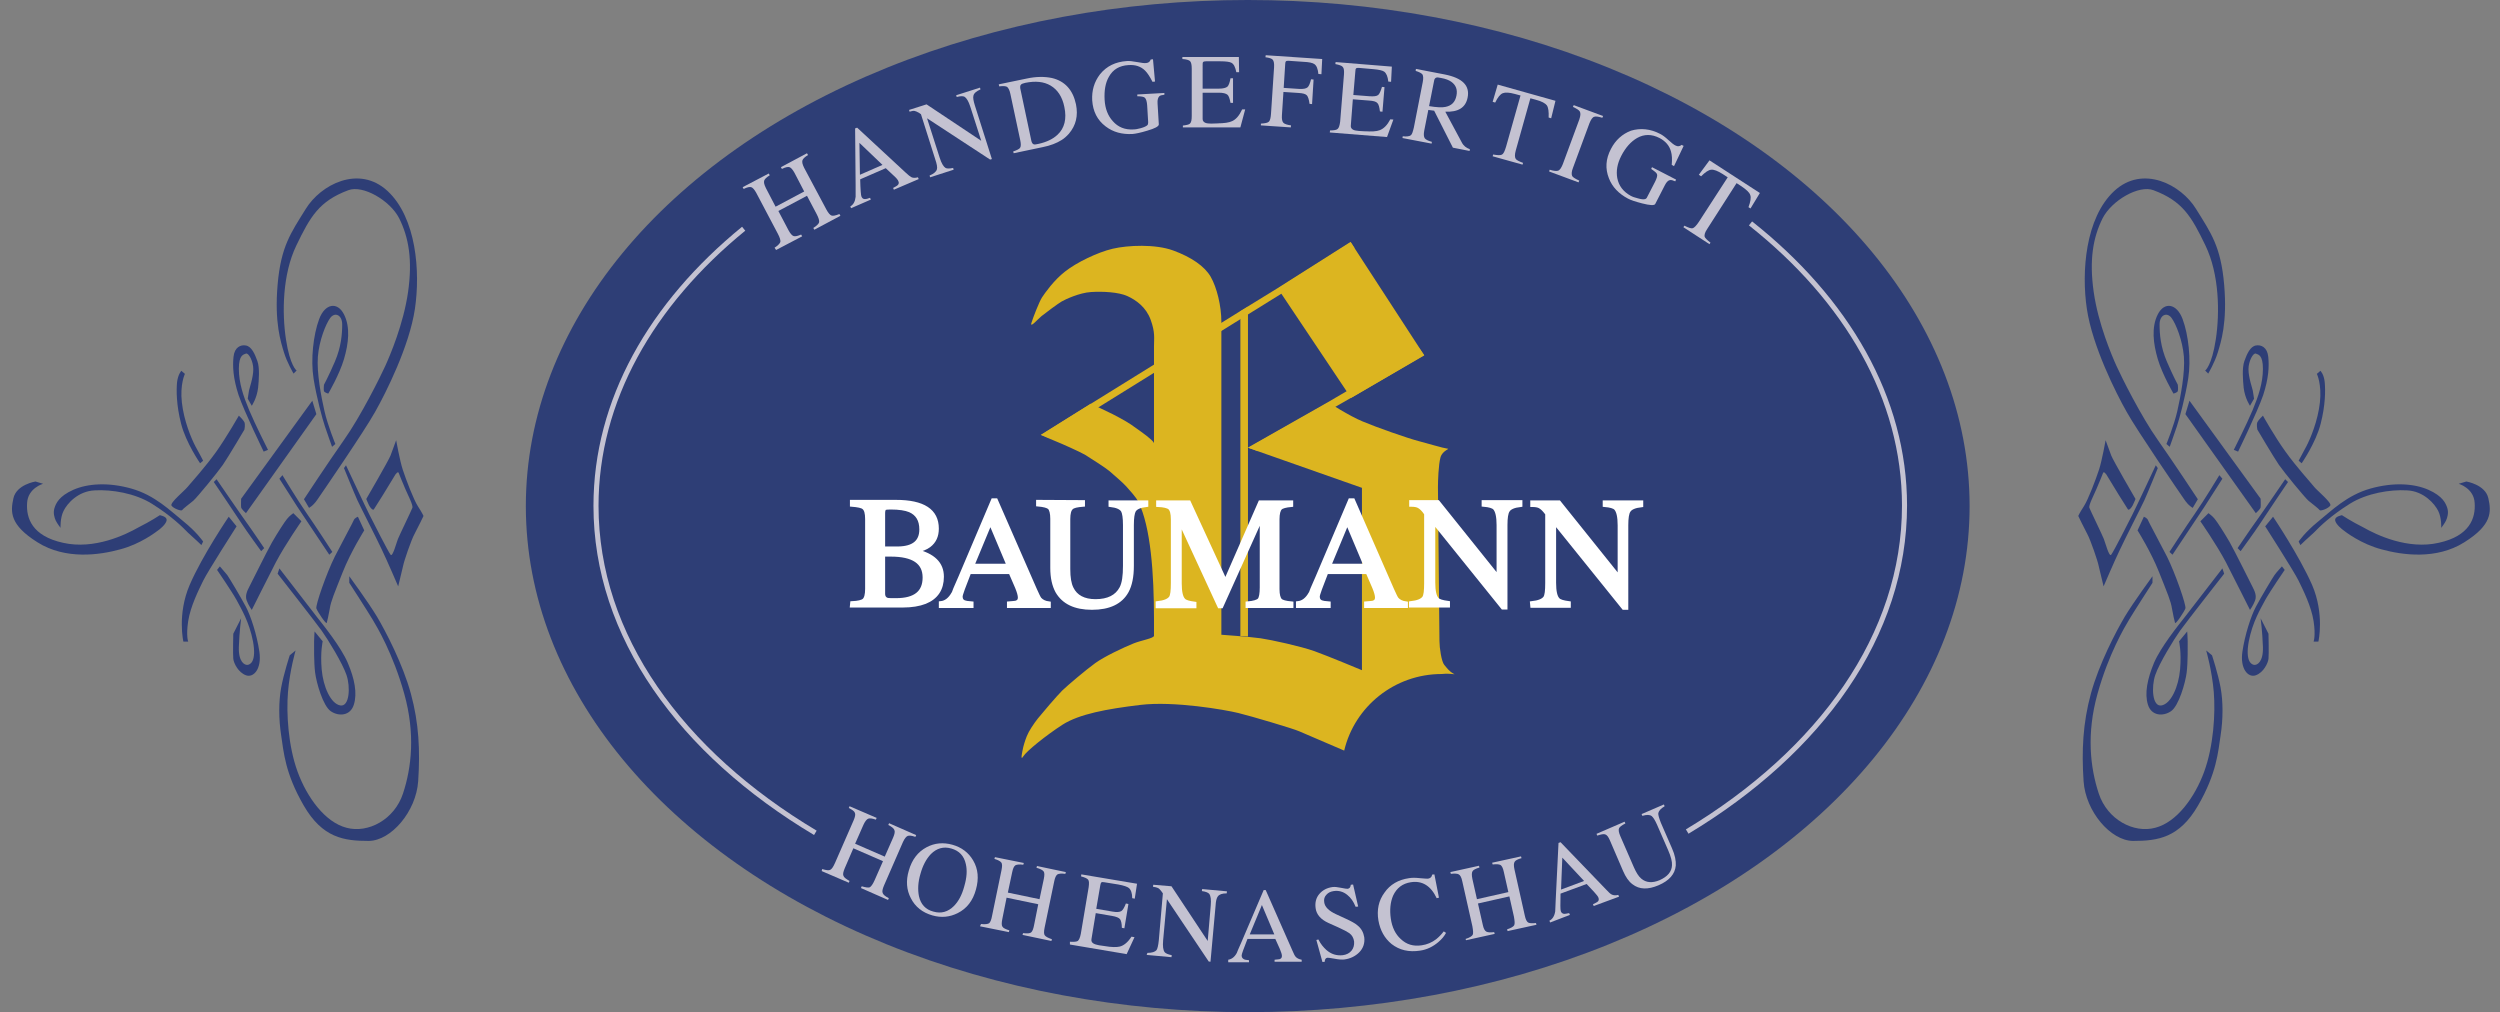 <?xml version="1.0" encoding="utf-8"?>
<!-- Generator: Adobe Illustrator 23.0.0, SVG Export Plug-In . SVG Version: 6.00 Build 0)  -->
<svg version="1.1" id="Ebene_1" xmlns="http://www.w3.org/2000/svg" xmlns:xlink="http://www.w3.org/1999/xlink" x="0px" y="0px"
	 viewBox="0 0 987 399.6" style="enable-background:new 0 0 987 399.6;" xml:space="preserve">
<rect x="0" y="0" width="987" height="399.6" fill="#808080" stroke="none"/>
<style type="text/css">
	.st0{fill:#2E3E76;}
	.st1{fill-rule:evenodd;clip-rule:evenodd;fill:#DCB520;}
	.st2{fill:#C4C2D1;}
	.st3{fill:none;stroke:#C4C2D1;stroke-width:2;}
	.st4{fill:#FFFFFF;stroke:#FFFFFF;stroke-width:1.5;}
</style>
<ellipse class="st0" cx="492.6" cy="199.8" rx="285" ry="199.8"/>
<g>
	<path class="st1" d="M411,171.7l20-12.5l58.7-36.4l14.8-9.1l28.7-18.2l1.6,2.5l-120.6,74.9L411,171.7z"/>
	<path class="st1" d="M489.7,122.9v128.2l3,0.2V121.1L489.7,122.9z"/>
	<path class="st1" d="M574.2,266.2c0-0.1-0.1-0.1-0.3-0.2c-1.8-1-2.6-2.2-3.7-3.5c-1.1-1.3-1.9-6.7-1.9-9.4c0-2.7-0.6-58.6-0.6-60.8
		c0-2.2,0.2-8.8,1-11.7c0.8-2.9,4.2-3.4,2.6-3.5c-1.6-0.2-7.2-1.9-11.4-3s-16.5-5.4-21.9-7.7c-5.4-2.2-13.5-7.5-13.5-7.5l-31.7,17.9
		l44.9,15.8v51.5v20.5c0,0-13.4-5.6-18.7-7.5c-5.3-1.9-17.1-4.5-21.3-5.1s-15.5-1.4-15.5-1.4s0-117.1,0-123.5s-1.8-13.6-4.2-17.8
		c-2.4-4.2-7.7-7.8-14.8-10.4c-7.1-2.6-17.9-2.1-23.9-0.7c-6,1.4-14.4,5.5-18.8,9c-4.4,3.4-7.9,8.4-9.1,10.2
		c-1.2,1.9-3.5,7.9-4.2,10.1c-0.6,2.2,2.4-1.4,4-2.7c1.6-1.3,6.6-5,8-5.8s6.9-3.4,11.5-3.7c4.6-0.3,10.9,0,14.4,1.6s7.4,4.4,9.2,9.4
		s1.3,7.1,1.3,10.5s0,112.7,0,114.2c0,1-5,1.8-8,3c-4.2,1.7-11.6,5.2-15.2,7.8c-3.6,2.6-10.7,8.6-13,10.8c-2.2,2.2-8,9-9.6,11
		s-3.6,5-4.4,7c-0.8,2-1.4,4.1-1.6,5.2c-0.2,1.1-1.1,4.9,0.2,2.8c1.3-2.1,9-8.3,15.5-12.5c6.6-4.2,17.4-6.2,30.7-7.8
		s33.4,1.9,38.7,3.2s21.8,6.2,24,7.2c2.1,0.9,15.9,6.8,17.7,7.6h0.1c4.1-17.3,19.8-30.2,38.5-30.2C571,265.9,572.6,266,574.2,266.2"
		/>
	<path class="st1" d="M504.5,113.9l28.9,43.2l28.9-16.8l-29-44.6L504.5,113.9z"/>
	<path class="st1" d="M455.6,251.7c0,0,0,1.8,0-7.2c0-18-1.3-36.6-6.2-46.4c-1-2-3.5-4.6-4.7-6s-5.4-5-6.8-6.2
		c-1.4-1.2-7.5-5.1-9.6-6.4c-2.1-1.2-9.5-4.5-11.3-5.2s-6.1-2.6-6.1-2.6l19.7-12.3c0,0,5.7,2.6,7,3.3c1.4,0.6,6.9,3.5,8.9,4.9
		s6.4,4.5,7.3,5.4c2.7,2.4,1.8,1.4,1.8,8.2C455.7,187.9,455.6,251.7,455.6,251.7z"/>
	<path class="st1" d="M492.7,176.7l31.7-18l36-21.1l1.8,2.6L533.5,157l-36.9,21.1L492.7,176.7z"/>
</g>
<path class="st2" d="M305.8,97.8c1.4-0.9,2.1-1.7,2.3-2.3c0.1-0.6-0.2-1.7-1-3.2l-8.5-16.1c-0.7-1.3-1.4-2.1-2-2.3s-1.6,0-3,0.7
	l-0.4-0.7l10.3-5.4l0.4,0.7c-1.3,0.8-2,1.5-2.2,2.1c-0.2,0.7,0,1.6,0.7,3l3.8,7.3l11.3-6l-3.8-7.3c-0.7-1.3-1.4-2.1-2-2.3
	s-1.6,0-3,0.7l-0.4-0.7l10.3-5.5l0.4,0.7c-1.3,0.8-2,1.5-2.2,2.1c-0.2,0.7,0,1.6,0.7,3l8.8,16.5c0.7,1.3,1.4,2.1,2,2.3
	s1.6,0,3.1-0.6l0.4,0.7l-10.3,5.5l-0.4-0.7c1.4-0.9,2.2-1.7,2.3-2.3s-0.2-1.7-1-3.2l-3.8-7.2l-11.3,6l4,7.6c0.7,1.3,1.4,2.1,2,2.3
	s1.6,0,3-0.6l0.4,0.7l-10.3,5.4L305.8,97.8z"/>
<path class="st2" d="M336,82.2l-0.3-0.7c1.2-0.7,1.9-1.9,2.1-3.8c0-0.1,0-1.6,0-4.6l-0.2-22.4l0.8-0.3l19.1,17.7
	c1.1,1,1.8,1.6,2.2,1.8c0.7,0.4,1.6,0.4,2.7,0.1l0.3,0.7l-9.8,4.2l-0.3-0.7c1-0.5,1.6-0.9,1.7-1c0.5-0.4,0.7-1,0.4-1.6
	c-0.2-0.6-0.8-1.3-1.8-2.2l-3.2-3l-10.1,4.4c0.1,4.1,0.3,6.4,0.5,6.8c0.3,0.7,0.7,1,1.4,1c0.4,0,1-0.1,2-0.5l0.3,0.7L336,82.2z
	 M348.4,65.1l-9.1-8.7l0.2,12.6L348.4,65.1z"/>
<path class="st2" d="M367,69.3c1.7-0.7,2.7-1.6,2.9-2.5c0.2-0.7,0-2-0.7-4l-5.6-17.7l-0.7-0.5c-0.8-0.5-1.4-0.7-1.8-0.8
	c-0.5-0.1-1.1,0-2,0.3l-0.2-0.7l6.9-2.2l21.6,14.4l-4.3-13.4c-0.7-2.2-1.5-3.5-2.3-4c-0.6-0.3-1.6-0.3-3.1,0.1l-0.2-0.7l9.4-3
	l0.2,0.7c-1.6,0.7-2.6,1.5-2.8,2.5c-0.2,0.7,0,2,0.6,3.9l6.7,21.1l-0.7,0.2L366,46.7l5,15.6c0.7,2.2,1.5,3.5,2.3,4
	c0.5,0.3,1.6,0.3,3,0l0.2,0.7l-9.3,3L367,69.3z"/>
<path class="st2" d="M400,59.8c1.5-0.5,2.4-1,2.7-1.4c0.4-0.5,0.4-1.6,0.1-3l-3.9-18.3c-0.3-1.5-0.8-2.4-1.3-2.8
	c-0.5-0.3-1.5-0.4-3.1-0.2l-0.2-0.8l11.1-2.3c3.7-0.8,7-0.8,9.9-0.2c5.1,1.2,8.3,4.7,9.5,10.4c0.9,4.5,0,8.3-2.8,11.6
	c-0.9,1-1.9,1.9-2.9,2.5c-1.9,1.2-4.4,2.2-7.5,2.8l-11.4,2.4L400,59.8z M407.2,55.7c0.2,0.7,0.5,1.2,1,1.3c0.3,0.1,0.9,0,1.8-0.2
	c3.2-0.7,5.7-1.9,7.5-3.6c2.8-2.6,3.7-6.3,2.7-11c-0.8-4-2.7-6.8-5.4-8.4c-2.7-1.6-6-1.9-10-1.1c-0.8,0.2-1.4,0.4-1.6,0.6
	c-0.4,0.3-0.5,0.8-0.4,1.6L407.2,55.7z"/>
<path class="st2" d="M444.9,24.1c0.9-0.1,2.3,0.1,4,0.4c1.7,0.3,2.9,0.5,3.6,0.4c0.9-0.1,1.5-0.5,1.8-1.4l0.9-0.1l0.8,8.8l-1,0.1
	c-1-2-2-3.5-2.9-4.4c-1.7-1.7-3.9-2.4-6.6-2.2c-3.5,0.2-6.1,1.7-7.7,4.6c-1.4,2.4-1.9,5.5-1.7,9.1c0.2,3.5,1.3,6.3,3.2,8.4
	c2.1,2.4,4.8,3.5,8.2,3.3c0.8,0,1.8-0.2,2.9-0.5c1.4-0.4,2.2-0.8,2.6-1.2c0.2-0.2,0.3-0.6,0.3-1.1l-0.4-6.7c-0.1-1.5-0.4-2.5-0.9-3
	c-0.4-0.4-1.5-0.6-3-0.6v-0.7l10.7-0.6v0.7c-1,0.1-1.7,0.3-2,0.6c-0.5,0.5-0.8,1.4-0.7,2.8l0.5,8.3c0,0.8-1.5,1.6-4.6,2.5
	c-2.6,0.8-4.6,1.2-5.8,1.3c-4.1,0.2-7.6-0.7-10.6-3c-3.3-2.5-5-5.9-5.3-10.3c-0.2-3.9,0.8-7.3,3.1-10.3
	C436.9,26.1,440.4,24.4,444.9,24.1z"/>
<path class="st2" d="M466.8,49.6c1.6-0.2,2.6-0.4,3-0.8c0.5-0.5,0.7-1.4,0.7-3V27.1c0-1.5-0.2-2.5-0.7-3c-0.5-0.4-1.4-0.7-3-0.8
	v-0.8h22.3l0.1,6h-1.1c-0.4-2-1-3.2-1.9-3.7c-0.7-0.4-2.2-0.6-4.4-0.6h-5.7c-0.6,0-0.9,0.1-1.1,0.3c-0.2,0.2-0.2,0.6-0.2,1.1V35h6.4
	c1.7,0,2.8-0.3,3.4-0.8c0.5-0.5,0.9-1.6,1.2-3.3h1v9.7h-1c-0.3-1.7-0.7-2.8-1.2-3.2c-0.6-0.5-1.7-0.8-3.4-0.8h-6.4V47
	c0,0.7,0.4,1.2,1.1,1.5c0.5,0.2,1.3,0.3,2.3,0.3c2.9-0.1,3.6-0.1,2.2-0.1c2.9,0,4.9-0.3,6.1-0.9c1.5-0.7,2.8-2.2,3.9-4.6h1.2
	l-1.9,7.1H467v-0.7H466.8z"/>
<path class="st2" d="M497.8,48.8c1.7-0.1,2.7-0.3,3.2-0.8c0.4-0.4,0.7-1.5,0.8-3.2l1.2-18.2c0.1-1.5-0.1-2.5-0.5-3s-1.4-0.8-2.9-1
	l0.1-0.8l22.3,1.5l-0.3,6l-1.2-0.1c-0.2-2-0.7-3.3-1.6-3.9c-0.7-0.5-2.1-0.8-4.4-0.9l-5.7-0.4c-0.5,0-0.9,0-1.1,0.2
	c-0.2,0.2-0.3,0.6-0.3,1.1l-0.6,9.4l6,0.4c1.7,0.1,2.8-0.1,3.4-0.6c0.5-0.4,1-1.5,1.4-3.2l1,0.1l-0.6,9.7l-1-0.1
	c-0.2-1.7-0.6-2.8-1-3.3c-0.5-0.6-1.6-0.9-3.3-1l-6-0.4l-0.6,9.2c-0.1,1.5,0.1,2.5,0.6,3c0.4,0.4,1.4,0.8,3,1l-0.1,0.8l-11.8-0.8
	L497.8,48.8z"/>
<path class="st2" d="M525.1,51.5c1.6,0,2.6-0.2,3-0.6c0.5-0.4,0.8-1.4,1-2.9l1.5-18.6c0.1-1.5,0-2.5-0.5-3c-0.4-0.5-1.4-0.8-2.9-1.1
	l0.1-0.8l22.2,1.8l-0.3,6l-1.1-0.1c-0.2-2-0.8-3.3-1.6-3.9c-0.7-0.5-2.1-0.8-4.3-1l-5.7-0.5c-0.6,0-0.9,0-1.1,0.2
	c-0.2,0.2-0.3,0.5-0.3,1.1l-0.8,9.4l6.4,0.5c1.7,0.1,2.8,0,3.4-0.5c0.5-0.4,1-1.5,1.5-3.2l1,0.1l-0.8,9.7l-1-0.1
	c-0.2-1.7-0.5-2.8-1-3.3c-0.5-0.6-1.6-0.9-3.3-1l-6.4-0.5l-0.8,10.4c-0.1,0.7,0.3,1.3,0.9,1.6c0.5,0.3,1.3,0.4,2.3,0.5
	c2.8,0.2,3.6,0.2,2.1,0.1c2.8,0.2,4.9,0.1,6.1-0.4c1.6-0.6,3-2,4.2-4.3l1.2,0.1l-2.5,6.9L525,52.3L525.1,51.5z"/>
<path class="st2" d="M553.8,53.8c1.6,0.2,2.7,0,3.2-0.4s0.8-1.4,1.2-3.1l3.5-17.9c0.3-1.5,0.2-2.4-0.1-3c-0.4-0.5-1.3-1-2.7-1.4
	l0.1-0.8l11.4,2.2c7,1.4,10,4.4,9,9.2c-0.8,3.9-3.7,5.7-8.8,5.5l6.5,12.1c0.7,1.4,1.8,2.2,3.2,2.7l-0.1,0.7l-6.6-1.3l-7.4-14.6
	l-2.3-0.3l-1.6,8.1c-0.3,1.5-0.2,2.5,0.2,3.1c0.4,0.5,1.3,1,2.8,1.4l-0.1,0.7l-11.5-2.2L553.8,53.8z M564.2,41.9
	c3,0.5,5.2,0.6,6.5,0.3c2.4-0.5,3.8-1.9,4.3-4.4c0.5-2.4-0.2-4.2-2-5.5c-1-0.7-2.3-1.2-4-1.5c-1-0.2-1.6-0.3-1.8-0.2
	c-0.5,0.1-0.9,0.5-1,1.2L564.2,41.9z"/>
<path class="st2" d="M591.3,33.4l22.8,6.4l-1.7,6.9l-1-0.3c0.1-2.3-0.1-3.9-0.7-4.8c-0.6-0.8-2-1.6-4.3-2.2l-2.2-0.6l-5.8,20.7
	c-0.4,1.5-0.4,2.6,0,3.2c0.3,0.5,1.3,1,2.9,1.6l-0.2,0.7l-11.8-3.3l0.2-0.7c1.7,0.3,2.9,0.4,3.5,0c0.6-0.3,1.1-1.4,1.6-3.1l5.7-20.2
	l-2.2-0.6c-2.2-0.6-3.8-0.7-4.8-0.3s-2,1.6-3,3.7l-1-0.3L591.3,33.4z"/>
<path class="st2" d="M611.8,67c1.6,0.5,2.7,0.6,3.3,0.4c0.7-0.2,1.3-1.1,1.9-2.6l6.5-17.6c0.5-1.5,0.6-2.5,0.2-3.2
	c-0.3-0.5-1.2-1.1-2.7-1.8l0.3-0.7l11.6,4.3l-0.3,0.7c-1.6-0.5-2.6-0.6-3.2-0.4c-0.7,0.2-1.3,1.1-1.9,2.6L621,66.3
	c-0.6,1.5-0.6,2.6-0.3,3.2c0.3,0.5,1.2,1.1,2.8,1.8l-0.3,0.7l-11.6-4.3L611.8,67z"/>
<path class="st2" d="M655.5,52.9c0.8,0.4,1.9,1.2,3.2,2.4s2.2,1.9,2.9,2.2c0.8,0.4,1.6,0.3,2.3-0.3l0.8,0.4l-3.8,8l-0.9-0.5
	c0.2-2.2,0.1-4-0.3-5.3c-0.6-2.3-2.2-4.1-4.5-5.3c-3.1-1.6-6.1-1.6-8.9,0c-2.4,1.4-4.5,3.7-6.2,7c-1.6,3.1-2.1,6-1.6,8.8
	c0.6,3.1,2.4,5.4,5.3,7c0.7,0.4,1.6,0.7,2.8,1c1.4,0.4,2.3,0.5,2.9,0.3c0.3-0.1,0.6-0.3,0.8-0.8l3.1-6c0.7-1.4,1-2.4,0.8-3
	s-1-1.2-2.3-2.1l0.3-0.7l9.5,4.9l-0.3,0.7c-0.9-0.4-1.6-0.6-2.1-0.5c-0.7,0.1-1.4,0.8-2,2l-3.8,7.4c-0.3,0.7-2.1,0.6-5.2-0.2
	c-2.7-0.7-4.5-1.3-5.6-1.9c-3.6-1.9-6.2-4.6-7.5-8c-1.5-3.8-1.3-7.6,0.8-11.6c1.8-3.5,4.5-5.9,7.9-7.2
	C647.6,50.5,651.5,50.8,655.5,52.9z"/>
<path class="st2" d="M674.9,63.3l19.9,12.9l-3.7,6.1l-0.8-0.5c0.8-2.2,1.1-3.8,0.7-4.8c-0.3-1-1.5-2.1-3.4-3.4l-2-1.3L674,90.4
	c-0.9,1.3-1.2,2.4-1,3.1c0.2,0.5,1,1.3,2.3,2.3l-0.4,0.6l-10.3-6.7l0.4-0.6c1.6,0.8,2.7,1.2,3.3,1s1.4-1,2.4-2.5L682.1,70l-2-1.3
	c-1.9-1.2-3.4-1.8-4.5-1.7s-2.4,1-4,2.6l-0.9-0.6L674.9,63.3z"/>
<path class="st3" d="M321.9,328.8c-53.1-31.7-86.6-77.8-86.6-129.1c0-41.5,21.8-79.6,58.3-109.4"/>
<path class="st3" d="M691.1,88.2c38,30.1,60.8,69,60.8,111.4c0,51.1-33.1,97-85.8,128.7"/>
<path class="st2" d="M324.6,343.1c1.6,0.5,2.7,0.6,3.2,0.3c0.6-0.3,1.2-1.2,1.9-2.8l7.3-16.7c0.6-1.4,0.8-2.4,0.5-3
	c-0.2-0.6-1-1.2-2.4-1.9l0.3-0.7l10.7,4.6l-0.3,0.7c-1.4-0.5-2.4-0.6-3-0.4s-1.3,1.1-1.9,2.4l-3.3,7.5l11.7,5.1l3.3-7.5
	c0.6-1.4,0.8-2.4,0.5-3c-0.2-0.6-1-1.3-2.4-2l0.3-0.7l10.7,4.7l-0.3,0.7c-1.4-0.5-2.4-0.6-3-0.4s-1.3,1.1-1.9,2.4l-7.5,17.2
	c-0.6,1.4-0.8,2.4-0.5,3c0.2,0.6,1,1.3,2.4,2l-0.3,0.7l-10.7-4.7l0.3-0.7c1.6,0.5,2.7,0.6,3.2,0.4c0.5-0.3,1.2-1.2,1.9-2.8l3.3-7.5
	l-11.7-5.1l-3.4,7.9c-0.6,1.4-0.8,2.4-0.5,3c0.2,0.6,1,1.2,2.4,2l-0.3,0.7l-10.7-4.6L324.6,343.1z"/>
<path class="st2" d="M358.8,343.7c1.2-4.3,3.6-7.4,7-9.2c3.2-1.7,6.6-2,10.2-1c3.6,1,6.4,3.1,8.2,6.2c2,3.4,2.3,7.2,1.1,11.5
	c-1.2,4.4-3.6,7.5-7.2,9.3c-3.2,1.6-6.5,1.9-10,0.9c-3.9-1.1-6.8-3.4-8.5-6.8C357.9,351.4,357.6,347.7,358.8,343.7z M363.4,345
	c-1,3.3-1.1,6.3-0.6,8.8c0.7,3.2,2.6,5.3,5.7,6.1c3.1,0.9,5.8,0.1,8.1-2.2c1.8-1.8,3.2-4.4,4.1-7.8c1-3.4,1.2-6.3,0.6-8.8
	c-0.7-3.2-2.6-5.2-5.7-6.1c-3.1-0.9-5.8-0.1-8.1,2.2C365.7,339.1,364.3,341.7,363.4,345z"/>
<path class="st2" d="M387.3,364.8c1.7,0.2,2.7,0,3.2-0.3c0.5-0.4,0.9-1.4,1.2-3.1l3.7-17.9c0.3-1.5,0.3-2.5-0.1-3
	c-0.4-0.5-1.3-1-2.7-1.4l0.2-0.7l11.4,2.3l-0.2,0.7c-1.5-0.2-2.5-0.1-3.1,0.2c-0.6,0.4-1,1.3-1.3,2.8l-1.7,8l12.5,2.6l1.7-8
	c0.3-1.5,0.3-2.5-0.1-3c-0.4-0.5-1.3-1-2.8-1.4l0.2-0.7l11.4,2.4l-0.2,0.7c-1.5-0.2-2.5-0.1-3.1,0.2c-0.6,0.4-1,1.3-1.3,2.8
	l-3.8,18.3c-0.3,1.5-0.3,2.5,0.1,3c0.4,0.5,1.3,1,2.8,1.5l-0.2,0.7l-11.4-2.4l0.2-0.7c1.7,0.2,2.8,0.1,3.2-0.3
	c0.5-0.4,0.9-1.4,1.2-3.1l1.6-8l-12.5-2.6l-1.7,8.5c-0.3,1.5-0.3,2.5,0.1,3c0.3,0.5,1.3,1,2.7,1.4l-0.2,0.7l-11.4-2.3L387.3,364.8z"
	/>
<path class="st2" d="M422.4,371.8c1.6,0.1,2.6,0,3.1-0.3c0.5-0.4,0.9-1.3,1.2-2.8l3.1-18.4c0.2-1.5,0.2-2.5-0.2-3s-1.3-0.9-2.8-1.3
	l0.1-0.8l22,3.7l-0.9,5.9l-1-0.2c0-2-0.5-3.3-1.3-4c-0.6-0.5-2-1-4.2-1.4l-5.6-0.9c-0.6-0.1-0.9-0.1-1.1,0.1
	c-0.2,0.2-0.3,0.5-0.4,1.1l-1.6,9.3l6.4,1.1c1.7,0.3,2.8,0.2,3.5-0.2c0.6-0.4,1.2-1.4,1.8-3l1,0.2l-1.6,9.6l-1-0.2
	c0-1.7-0.3-2.8-0.7-3.4c-0.5-0.6-1.5-1-3.2-1.3l-6.4-1.1l-1.7,10.3c-0.1,0.7,0.1,1.3,0.8,1.7c0.5,0.3,1.2,0.5,2.2,0.7
	c2.8,0.4,3.5,0.5,2.1,0.3c2.8,0.5,4.9,0.5,6.1,0.2c1.6-0.4,3.2-1.7,4.6-3.9l1.2,0.2l-3.1,6.7l-22.4-3.8L422.4,371.8z"/>
<path class="st2" d="M453,376.2c1.8,0,3-0.4,3.6-1.1c0.4-0.6,0.7-1.9,0.9-3.9l1.6-18.5l-0.5-0.7c-0.5-0.7-1-1.2-1.4-1.4
	c-0.4-0.2-1.1-0.4-2-0.5l0.1-0.8l7.2,0.6l14.3,21.6l1.2-14c0.2-2.3,0-3.8-0.6-4.6c-0.4-0.5-1.4-0.9-2.9-1.1l0.1-0.8l9.8,0.9
	l-0.1,0.8c-1.8,0-2.9,0.4-3.5,1.2c-0.5,0.6-0.8,1.9-0.9,3.8l-2,22l-0.7-0.1L460.7,355l-1.5,16.3c-0.2,2.3,0,3.8,0.6,4.6
	c0.4,0.5,1.3,0.9,2.8,1.2l-0.1,0.8l-9.8-0.9L453,376.2z"/>
<path class="st2" d="M484.9,379.7v-0.8c1.3-0.2,2.5-1,3.4-2.7c0-0.1,0.6-1.5,1.8-4.2l8.8-20.6h0.8l10.5,23.8c0.6,1.4,1,2.2,1.3,2.5
	c0.5,0.6,1.3,1,2.4,1.2v0.8h-10.7v-0.8c1.1-0.1,1.8-0.2,1.9-0.2c0.7-0.2,1-0.6,1-1.3c0-0.6-0.3-1.5-0.8-2.7l-1.8-4h-11
	c-1.5,3.8-2.3,6-2.3,6.5c0,0.7,0.3,1.2,0.9,1.5c0.3,0.2,1,0.3,2,0.4v0.8h-8.2V379.7z M503.1,368.9l-4.9-11.6l-4.8,11.6H503.1z"/>
<path class="st2" d="M520.5,370.9c0.9,1.8,2,3.1,3.1,4.1c1.9,1.7,4.1,2.4,6.6,2.1c1.4-0.2,2.6-0.8,3.4-1.8c0.8-1,1.1-2.2,1-3.6
	c-0.2-1.4-0.8-2.5-1.9-3.3c-0.7-0.5-2.2-1.3-4.4-2.3l-3.8-1.7c-3.1-1.4-4.8-3.4-5.1-5.9c-0.3-2.2,0.2-4.1,1.5-5.6s3-2.4,5.2-2.7
	c0.8-0.1,1.9,0,3.3,0.3c1.4,0.3,2.3,0.4,2.6,0.4c0.8-0.1,1.2-0.6,1.3-1.6l0.9-0.1l2,8.7l-1,0.1c-0.8-2-1.9-3.6-3.3-4.7
	c-1.6-1.3-3.4-1.8-5.4-1.5c-1.2,0.2-2.1,0.6-2.8,1.4c-0.8,0.8-1.1,1.8-0.9,3c0.2,1.8,1.8,3.4,4.6,4.7l3.9,1.8c2.2,1,3.8,1.9,4.7,2.7
	c1.5,1.2,2.3,2.8,2.6,4.6c0.3,2.3-0.4,4.4-2,6c-1.5,1.5-3.5,2.5-5.9,2.8c-1,0.1-2.3,0-3.8-0.3c-1.6-0.3-2.5-0.4-2.8-0.4
	c-0.7,0.1-1.1,0.6-1.1,1.6l-0.9,0.1l-2.4-8.7L520.5,370.9z"/>
<path class="st2" d="M556.3,346.7c1.1-0.2,2.5-0.2,4.3,0s2.9,0.2,3.2,0.2c1-0.2,1.5-0.7,1.6-1.6l0.9-0.1l1.8,9.2l-0.9,0.2
	c-2.3-4.9-5.7-7-10.2-6.3c-3.3,0.5-5.6,2.3-7,5.3c-1.1,2.6-1.4,5.6-0.9,9.1c0.5,3.4,1.8,6.1,3.9,8c2.3,2.2,5,3,8.3,2.5
	c2.1-0.3,4-1.1,5.7-2.4c1-0.8,2-1.8,3-3.1l0.9,0.6c-0.7,1.3-1.7,2.5-3,3.6c-2.1,1.8-4.5,3-7.2,3.4c-4.5,0.7-8.2-0.2-11.3-2.6
	c-2.8-2.3-4.5-5.4-5.2-9.3c-0.7-4.2,0.1-7.9,2.4-11C548.8,349.2,552.1,347.3,556.3,346.7z"/>
<path class="st2" d="M578.6,370.7c1.6-0.5,2.5-1.1,2.8-1.6s0.2-1.7-0.1-3.4l-4-17.8c-0.3-1.5-0.8-2.4-1.4-2.7
	c-0.5-0.3-1.6-0.4-3.1-0.2l-0.2-0.7l11.3-2.5l0.2,0.7c-1.4,0.4-2.4,0.9-2.7,1.4c-0.4,0.6-0.4,1.6-0.1,3.1l1.8,8l12.4-2.8l-1.8-8
	c-0.3-1.5-0.8-2.4-1.3-2.7c-0.6-0.3-1.6-0.4-3.1-0.2l-0.2-0.7l11.4-2.5l0.2,0.7c-1.5,0.4-2.4,0.9-2.7,1.4c-0.4,0.6-0.4,1.6-0.1,3
	l4.1,18.3c0.3,1.5,0.8,2.4,1.3,2.7s1.6,0.4,3.1,0.2l0.2,0.7l-11.4,2.5l-0.2-0.7c1.6-0.5,2.5-1.1,2.8-1.6c0.3-0.6,0.2-1.7-0.1-3.4
	l-1.8-8l-12.4,2.8l1.9,8.4c0.3,1.5,0.8,2.4,1.4,2.7c0.5,0.3,1.6,0.4,3.1,0.2l0.2,0.7l-11.3,2.5L578.6,370.7z"/>
<path class="st2" d="M612,364.2l-0.3-0.7c1.2-0.6,2-1.8,2.3-3.7c0-0.1,0.1-1.6,0.2-4.6l1.1-22.4l0.8-0.3l18,18.7
	c1,1.1,1.7,1.7,2.1,1.9c0.7,0.4,1.6,0.5,2.7,0.2l0.3,0.7l-10,3.7l-0.3-0.7c1-0.5,1.6-0.8,1.7-0.9c0.6-0.4,0.7-0.9,0.5-1.6
	c-0.2-0.6-0.8-1.3-1.7-2.3l-3-3.2l-10.3,3.8c-0.1,4.1-0.1,6.4,0.1,6.9c0.2,0.7,0.7,1,1.3,1.1c0.4,0,1-0.1,2-0.3l0.3,0.7L612,364.2z
	 M625.4,347.8l-8.6-9.2l-0.5,12.6L625.4,347.8z"/>
<path class="st2" d="M641.4,324.4l0.3,0.7c-1.4,0.7-2.3,1.4-2.5,1.9c-0.3,0.6-0.1,1.7,0.5,3.1l5.4,12.4c0.9,2,1.8,3.5,2.9,4.4
	c1.9,1.6,4.3,1.8,7.2,0.6c3.1-1.4,4.8-3.3,4.9-5.9c0.1-1.4-0.4-3.4-1.5-5.9l-4.4-10.1c-0.8-1.8-1.5-2.9-2.1-3.4
	c-0.8-0.6-2-0.6-3.7-0.1l-0.3-0.7l8.8-3.8l0.3,0.7c-1.5,0.9-2.3,1.8-2.5,2.7c-0.1,0.7,0.3,2,1,3.8l4.4,10.1c1.2,2.7,1.6,4.9,1.5,6.8
	c-0.3,3.4-2.6,6-6.8,7.8s-7.6,1.7-10.3-0.4c-1.5-1.1-2.7-2.9-3.7-5.2l-5.2-12.1c-0.6-1.4-1.2-2.2-1.9-2.4c-0.6-0.2-1.6,0-3.1,0.5
	l-0.3-0.7L641.4,324.4z"/>
<g>
	<path class="st4" d="M336.4,238.1c2.4-0.1,4-0.5,4.7-1.1c0.8-0.7,1.2-2.2,1.2-4.5v-27.6c0-2.3-0.4-3.8-1.3-4.5
		c-0.7-0.6-2.3-0.9-4.7-1.1v-1.2h17.4c10.8,0,16.2,3.5,16.2,10.6c0,2.9-1,5.1-3.1,6.7c-1.2,0.9-2.9,1.6-5.2,2.1
		c6.9,1.7,10.3,5,10.3,10.2c0,4.8-2.2,8.2-6.7,10c-2.3,0.9-5.3,1.4-8.7,1.4h-20.2L336.4,238.1L336.4,238.1z M354.6,216.5
		c6.1-0.1,9.1-2.6,9.1-7.5c0-3.7-1.5-6.2-4.5-7.5c-1.7-0.7-4.2-1.1-7.6-1.1c-1.2,0-1.9,0.1-2.2,0.2c-0.4,0.2-0.7,0.9-0.7,1.9v14
		H354.6z M353.8,236.9c7.5,0,11.2-3,11.2-8.9c0-6-4.4-9-13.3-9h-1.8c-0.3,0-0.7,0-1.2,0v15.4c0,1.3,0.6,2.1,1.7,2.4
		C350.8,236.9,352,236.9,353.8,236.9z"/>
	<path class="st4" d="M371.4,239.2v-1.1c2-0.2,3.7-1.5,5-3.9c0-0.1,0.9-2.2,2.7-6.3l12.9-30.4h1.2l15.4,35.2c0.9,2,1.5,3.3,1.9,3.8
		c0.8,0.9,2,1.5,3.6,1.7v1.1h-15.8v-1.1c1.7-0.1,2.6-0.3,2.8-0.3c1-0.3,1.5-0.9,1.5-2c0-0.9-0.4-2.3-1.1-4l-2.6-6h-16.2
		c-2.2,5.6-3.4,8.8-3.4,9.6c0,1.1,0.4,1.8,1.3,2.2c0.5,0.2,1.5,0.4,3,0.5v1.1h-12.2V239.2z M398.2,223.3l-7.2-17.1l-7.1,17.1H398.2z
		"/>
	<path class="st4" d="M427.6,198.2v1.1c-2.4,0.2-3.9,0.5-4.6,1.2c-0.8,0.7-1.2,2.2-1.2,4.4v19.8c0,3.3,0.4,5.8,1.3,7.6
		c1.6,3.3,4.8,5,9.4,5c5,0,8.4-1.7,10.2-5.1c1-1.9,1.4-4.8,1.4-8.8v-16.1c0-2.9-0.3-4.8-0.8-5.7c-0.7-1.2-2.4-1.9-4.9-2.2v-1.1h14.2
		v1.1c-2.6,0.3-4.2,1-4.9,2.2c-0.5,0.9-0.8,2.8-0.8,5.7v16.1c0,4.3-0.7,7.6-2,10c-2.4,4.4-7,6.6-13.8,6.6c-6.7,0-11.2-2.2-13.7-6.5
		c-1.3-2.4-2-5.4-2-9.3v-19.4c0-2.2-0.4-3.7-1.1-4.4c-0.7-0.6-2.2-1-4.5-1.2v-1.1L427.6,198.2L427.6,198.2z"/>
	<path class="st4" d="M457,238.1c2.7-0.3,4.4-1,5.2-2.1c0.6-0.9,0.8-2.8,0.8-5.8V205c0-2.3-0.4-3.8-1.2-4.5c-0.7-0.6-2.3-1-4.6-1.1
		v-1.1h12.2l14.4,31.3l13.7-31.3h12.3v1.1c-2.2,0.2-3.7,0.6-4.3,1.2c-0.7,0.7-1.1,2.2-1.1,4.4v27.6c0,2.2,0.4,3.7,1.1,4.4
		c0.6,0.6,2.1,1,4.4,1.2v1.1h-17.4v-1.1c2.5-0.2,4.1-0.7,4.7-1.4c0.6-0.7,0.9-2.4,0.9-4.9v-27.8l-15.9,35.3h-0.8l-15.6-33.8v24.7
		c0,3.4,0.5,5.6,1.5,6.6c0.6,0.7,2.1,1.1,4.3,1.4v1.1H457V238.1z"/>
	<path class="st4" d="M512.4,239.2v-1.1c2-0.2,3.7-1.5,5-3.9c0-0.1,0.9-2.2,2.7-6.3l12.9-30.4h1.2l15.4,35.2c0.9,2,1.5,3.3,1.9,3.8
		c0.8,0.9,2,1.5,3.6,1.7v1.1h-15.8v-1.1c1.7-0.1,2.6-0.3,2.8-0.3c1-0.3,1.5-0.9,1.5-2c0-0.9-0.4-2.3-1.1-4l-2.6-6h-16.2
		c-2.2,5.6-3.4,8.8-3.4,9.6c0,1.1,0.4,1.8,1.3,2.2c0.5,0.2,1.5,0.4,3,0.5v1.1h-12.2V239.2z M539.1,223.3l-7.2-17.1l-7.1,17.1H539.1z
		"/>
	<path class="st4" d="M557,238.1c2.7-0.3,4.4-1,5.2-2.1c0.6-0.9,0.8-2.8,0.8-5.8v-27.4l-0.8-1.1c-0.8-1-1.6-1.6-2.2-1.9
		c-0.6-0.3-1.6-0.5-2.9-0.5v-1.1h10.6l23.9,29.8v-20.7c0-3.4-0.5-5.6-1.5-6.7c-0.7-0.7-2.1-1.1-4.4-1.3v-1.1h14.6v1.2
		c-2.6,0.3-4.3,1-5,2.2c-0.6,0.9-0.9,2.8-0.9,5.7v32.6h-1.1l-27.4-34V230c0,3.4,0.5,5.6,1.5,6.6c0.6,0.7,2.1,1.1,4.3,1.4v1.1H557
		V238.1z"/>
	<path class="st4" d="M604.8,238.1c2.7-0.3,4.4-1,5.2-2.1c0.6-0.9,0.8-2.8,0.8-5.8v-27.4l-0.8-1c-0.8-1-1.6-1.6-2.2-1.9
		c-0.6-0.3-1.6-0.5-2.9-0.5v-1.1h10.6l23.9,29.8v-20.7c0-3.4-0.5-5.6-1.5-6.7c-0.7-0.7-2.1-1.1-4.4-1.3v-1.1H648v1.2
		c-2.6,0.3-4.3,1-5,2.2c-0.6,0.9-0.9,2.8-0.9,5.7V240H641l-27.4-34v24.1c0,3.4,0.5,5.6,1.5,6.6c0.6,0.7,2.1,1.1,4.3,1.4v1.1h-14.5
		L604.8,238.1L604.8,238.1z"/>
</g>
<g>
	<path class="st0" d="M843.1,197c0,0-8.9-15.3-9.6-17.2c-0.7-1.9-2.2-6-2.2-6s-1.4,7.9-2.6,11.6s-4.3,11.9-6,14.5s-2.2,3.8-2.2,3.8
		s2.4,5,3.6,7.2s4.1,10.5,4.5,12.7c0.5,2.2,1.9,7.9,1.9,7.9s4.5-10.5,6.5-14.6c1.9-4.1,8.4-16.8,9.6-19.4s5.3-12.7,5.3-12.7
		l-0.8-1.1c0,0-7.9,16.9-9.3,19.6c-1.4,2.8-7.4,14.6-8.3,15.7c-0.8,1.1-2.3-4.7-2.9-6.2c-0.6-1.6-5.4-11.4-5.7-12.3
		c-0.4-1,1.7-4.9,2.8-7.5c1.1-2.6,2.4-5.7,2.6-6.3c0.2-0.6,1-0.1,2,1.8c1.1,1.9,7.4,12.1,7.8,12.6s1.4-0.6,1.9-1.6
		C842.5,198.5,843.1,197,843.1,197z"/>
	<path class="st0" d="M846.4,204l-2.5,5.4c0,0,5.3,8.4,8.5,16.5s4.7,11.5,5.1,14.4c0.5,2.9,1,4.8,1.2,5.6c0.2,0.8,3.7-4.5,4.1-5.7
		s-4-13.9-7.3-20.5c-3.4-6.6-7.2-13.6-7.5-14.4S846.4,204,846.4,204z"/>
	<path class="st0" d="M849.8,227.5c0,0-7.4,10.1-10.9,15.9c-3.5,5.9-10.2,18.7-13.4,30.4c-3.2,11.7-3.7,22.6-2.9,34.6
		s10.7,23.5,19.5,23.6c9.8,0,18.3-1.2,25.7-14c7.4-12.8,7.9-21.2,8.9-27.7s1-13.3,0-18.8s-3.4-12.8-3.4-12.8l-2.3-1.9
		c0,0,2.3,7.9,3,16.4s-0.1,21.4-3.8,31.5c-3.7,10.1-10.8,19.9-19.3,22.1c-8.5,2.3-18.9-3.2-22.3-13.5s-4.9-23.6-0.5-39.4
		s10.8-26.5,12.5-29.3c1.7-2.9,9.2-14.5,9.2-14.5L849.8,227.5z"/>
	<path class="st0" d="M876.2,187.6c0,0-5.9,9.8-9.6,15.1c-3.7,5.3-10.1,15.2-10.1,15.2l1.2,1.1l12.6-18.9l7.1-11.1L876.2,187.6z"/>
	<path class="st0" d="M871.9,202.6l-3.2,3.2c0,0,6.3,9,10.1,16.2c3.7,7.2,9.5,18.8,9.5,18.8s1.3-1.8,2-3.7s-0.1-3.7-1.1-5.6
		s-6.7-13.5-8.9-17.4c-2.2-3.8-4.9-8-5.9-9.2C873.5,203.7,871.9,202.6,871.9,202.6z"/>
	<path class="st0" d="M877.4,224.4c0,0-11.7,15.2-14.6,18.9c-2.9,3.7-9.7,12.1-12.4,18.4c-2.6,6.3-3.8,12-2.4,16.5s6,4.7,9.1,2.6
		c3.1-2.1,5.7-11.3,6.2-15.3c0.5-4.1,0.4-10.7,0.4-12.3s-0.2-3.9-0.2-3.9l-3.2,3.9c0,0,1,4.2,0.4,11.1c-0.6,6.9-3.6,13.5-7.3,14.2
		c-3.7,0.7-4.1-7.3-2.5-12s7.3-14,9.8-17.5s17.4-22.5,17.4-22.5L877.4,224.4z"/>
	<path class="st0" d="M902.2,189.2c0,0-10,14.6-11.7,16.9s-7.1,10.3-7.1,10.3l1.2,1.2c0,0,5.9-8.1,7.7-10.9c1.8-2.8,11-16.4,11-16.4
		L902.2,189.2z"/>
	<path class="st0" d="M907.5,181.9l1.2,1c0,0,5.6-8.1,7.5-15.6c1.9-7.4,1.9-13.2,1.6-16.4s-1.7-4.5-1.7-4.5l-1.4,1.2
		c0,0,2,4.1,1.2,11.3s-3.7,14.2-5.4,17.4S907.5,181.9,907.5,181.9z"/>
	<path class="st0" d="M881.9,177.6c0,0,5.1-10.1,7.4-15.6s4.1-10.8,4.1-16.4s-1.9-5.6-2.8-6c-1-0.4-2.9,2.9-2.9,6.2s1.6,7.7,1.7,8.4
		c0.1,0.7,0.5,3.2,0.5,3.2l-1.6,2.8c0,0-2-2.9-2.5-7.1c-0.3-3-0.7-7.9,0.3-10.6c1-2.8,2.3-5.7,4.5-6.1c2.1-0.4,4.5,0.7,4.9,4.4
		s0.2,8.5-2,15.2c-2.3,6.7-9.9,22.3-9.9,22.3L881.9,177.6z"/>
	<path class="st0" d="M864.4,158.2l-1.6,5.3l27.8,39.1c0,0,1.8-1.6,1.9-2.3c0.1-0.7,0-3.4,0-3.4L864.4,158.2z"/>
	<path class="st0" d="M897.4,204l-3.1,3.8c0,0,11.4,17.8,13.2,21.5c1.8,3.7,5,10.1,5.9,15.9c0.9,5.9,0,8.1,0,8.1h1.9
		c0,0,2.5-10.8-2.5-22.4C907.7,219.3,897.4,204,897.4,204z"/>
	<path class="st0" d="M859.8,151.9c0,0,0.2,1.9,0,2.5s-1.7,1-1.7,1s-4.4-7.5-6.2-13.6c-1.8-6.1-2.6-12.6,0-17.7s7.5-4.3,9.8,1.9
		c2.3,6.2,3.4,15.9,2.2,23.5c-1.2,7.5-3.4,15.6-4.5,18.9s-2.8,8-2.8,8l-1.3-1.1c0,0,3-7.3,4.3-13s3.1-15.2,2.6-21.5
		s-3.1-12.9-4.9-15.3s-4.7-1.2-4.7,2.6s0.4,8.9,2.9,14.7S859.8,151.9,859.8,151.9z"/>
	<path class="st0" d="M867.7,197.1l-2,3.4c0,0-1.6-0.7-3.4-3.4c-1.8-2.6-18.6-27.1-22.7-34.5c-4.2-7.4-13.5-25.9-15.7-40.6
		s-0.6-36,10.8-46.6c11.4-10.5,26.5-2.4,32.3,7.1c5.9,9.5,9.8,14.8,11.1,29.9c1.3,15.1-1.3,22.7-2.5,26.7s-3.8,8.4-3.8,8.4l-1.2-1.2
		c0,0,2.6-1.8,4.2-12.3s1.4-25.7-4.1-37.1s-9-17.5-20.5-21.8c-5.7-2.2-16.5,4-20.1,11.1c-3.8,7.6-5.3,16.5-3.5,29.1s7.1,25,9,29.2
		s9.7,19.9,16.3,29.2C858.5,183.1,867.7,197.1,867.7,197.1z"/>
	<path class="st0" d="M893.4,164.1c0,0-1.8,1.7-2.2,2.6c-0.4,1,0,2.9,0,2.9s6.5,11,8.5,13.9s10.2,12.9,11.7,14.2
		c1.6,1.3,4.1,3.2,4.4,3.7c0.4,0.5,3.5-0.7,4.2-1.8c0.7-1.1-5.3-6-6.3-7.3s-7.2-8.1-11.4-14C898.1,172.5,893.4,164.1,893.4,164.1z"
		/>
	<path class="st0" d="M900.9,223.6l1.1,1.4c0,0-5.9,8.6-7.7,11.9c-1.8,3.4-5,8.6-6.5,16.4c-1.4,7.9,1.1,9.1,2.2,9.2
		c1.1,0.1,3.6-1.1,3.4-7.1c-0.2-6-0.9-11.3-0.9-11.3l3.1,6.1c0,0,0.2,8.1,0,9.9s-2,5.4-5,6.5c-3,1.1-6.3-2.5-5.3-9.3
		c1-6.8,3.4-14.1,5.3-17.7s6.6-11.5,7.4-12.6C898.7,226,900.9,223.6,900.9,223.6z"/>
	<path class="st0" d="M908.2,215.2l-0.7-1.4c0,0,2.4-3.6,7.7-7.9c5.3-4.3,11.4-10.4,20.6-13s17.4-2,23,0.5s6.8,5.3,7.4,7.2
		c0.6,1.9,0,3.8-0.5,4.9s-1.9,2.9-1.9,2.9s0.2-3.9-1.2-6.7s-5.7-7.8-12.3-8.1c-6.6-0.4-15.9,1.1-22.6,5.3c-7.5,4.7-11.9,9-14.1,11.3
		C911.2,212.3,908.2,215.2,908.2,215.2z"/>
	<path class="st0" d="M924.6,203.4c0,0-2.2,0.4-2.6,1.4c-0.5,1,1,2.8,2.6,4.1s7.7,5.9,15.7,8c8,2.2,21.5,4.2,32.6-2.8
		c11-6.9,10.7-12,9.5-17.4s-8.7-6.6-8.7-6.6l-3,0.9c0,0,6,1.7,6.3,7.6c0.4,5.9-1.9,13-14.2,15.7c-12.3,2.8-24.7-3.2-29.6-6
		C928.2,205.8,924.6,203.4,924.6,203.4z"/>
</g>
<g>
	<path class="st0" d="M144.6,197c0,0,8.9-15.3,9.6-17.2c0.7-1.9,2.2-6,2.2-6s1.4,7.9,2.6,11.6s4.3,11.9,6,14.5s2.2,3.8,2.2,3.8
		s-2.4,5-3.6,7.2s-4.1,10.5-4.5,12.7c-0.5,2.2-1.9,7.9-1.9,7.9s-4.5-10.5-6.5-14.6c-1.9-4.1-8.4-16.8-9.6-19.4s-5.3-12.7-5.3-12.7
		l0.8-1.1c0,0,7.9,16.9,9.3,19.6c1.4,2.8,7.4,14.6,8.3,15.7c0.8,1.1,2.3-4.7,2.9-6.2s5.4-11.4,5.7-12.3c0.4-1-1.7-4.9-2.8-7.5
		c-1.1-2.6-2.4-5.7-2.6-6.3c-0.2-0.6-1-0.1-2,1.8c-1.1,1.9-7.4,12.1-7.8,12.6s-1.4-0.6-1.9-1.6C145.2,198.5,144.6,197,144.6,197z"/>
	<path class="st0" d="M141.3,204l2.5,5.4c0,0-5.3,8.4-8.5,16.5s-4.7,11.5-5.1,14.4c-0.5,2.9-1,4.8-1.2,5.6c-0.2,0.8-3.7-4.5-4.1-5.7
		s4-13.9,7.3-20.5c3.4-6.6,7.2-13.6,7.5-14.4S141.3,204,141.3,204z"/>
	<path class="st0" d="M137.9,227.5c0,0,7.4,10.1,10.9,15.9c3.5,5.9,10.2,18.7,13.4,30.4c3.2,11.7,3.7,22.6,2.9,34.6
		c-0.8,12-10.7,23.5-19.5,23.6c-9.8,0-18.3-1.2-25.7-14c-7.4-12.8-7.9-21.2-8.9-27.7s-1-13.3,0-18.8s3.4-12.8,3.4-12.8l2.3-1.9
		c0,0-2.3,7.9-3,16.4s0.1,21.4,3.8,31.5c3.7,10.1,10.8,19.9,19.3,22.1c8.5,2.3,18.9-3.2,22.3-13.5s4.9-23.6,0.5-39.4
		s-10.8-26.5-12.5-29.3c-1.7-2.9-9.2-14.5-9.2-14.5L137.9,227.5z"/>
	<path class="st0" d="M111.5,187.6c0,0,5.9,9.8,9.6,15.1s10.1,15.2,10.1,15.2L130,219l-12.6-18.9l-7.1-11.1L111.5,187.6z"/>
	<path class="st0" d="M115.8,202.6l3.2,3.2c0,0-6.3,9-10.1,16.2c-3.7,7.2-9.5,18.8-9.5,18.8s-1.3-1.8-2-3.7s0.1-3.7,1.1-5.6
		s6.7-13.5,8.9-17.4c2.2-3.8,4.9-8,5.9-9.2C114.2,203.7,115.8,202.6,115.8,202.6z"/>
	<path class="st0" d="M110.3,224.4c0,0,11.7,15.2,14.6,18.9c2.9,3.7,9.7,12.1,12.4,18.4c2.7,6.3,3.8,12,2.4,16.5s-6,4.7-9.1,2.6
		c-3.1-2.1-5.7-11.3-6.2-15.3c-0.5-4.1-0.4-10.7-0.4-12.3s0.2-3.9,0.2-3.9l3.2,3.9c0,0-1,4.2-0.4,11.1c0.6,6.9,3.6,13.5,7.3,14.2
		c3.7,0.7,4.1-7.3,2.5-12s-7.3-14-9.8-17.5s-17.4-22.5-17.4-22.5L110.3,224.4z"/>
	<path class="st0" d="M85.5,189.2c0,0,10,14.6,11.7,16.9s7.1,10.3,7.1,10.3l-1.2,1.2c0,0-5.9-8.1-7.7-10.9c-1.8-2.8-11-16.4-11-16.4
		L85.5,189.2z"/>
	<path class="st0" d="M80.2,181.9l-1.2,1c0,0-5.6-8.1-7.5-15.6c-1.9-7.4-1.9-13.2-1.6-16.4c0.4-3.2,1.7-4.5,1.7-4.5l1.4,1.2
		c0,0-2,4.1-1.2,11.3c0.8,7.2,3.7,14.2,5.4,17.4C78.9,179.3,80.2,181.9,80.2,181.9z"/>
	<path class="st0" d="M105.8,177.6c0,0-5.1-10.1-7.4-15.6s-4.1-10.8-4.1-16.4s1.9-5.6,2.8-6c1-0.4,2.9,2.9,2.9,6.2s-1.6,7.7-1.7,8.4
		s-0.5,3.2-0.5,3.2l1.6,2.8c0,0,2-2.9,2.5-7.1c0.3-3,0.7-7.9-0.3-10.6c-1-2.8-2.3-5.7-4.5-6.1c-2.1-0.4-4.5,0.7-4.9,4.4
		c-0.4,3.7-0.2,8.5,2,15.2c2.3,6.7,9.9,22.3,9.9,22.3L105.8,177.6z"/>
	<path class="st0" d="M123.3,158.2l1.6,5.3l-27.8,39.1c0,0-1.8-1.6-1.9-2.3s0-3.4,0-3.4L123.3,158.2z"/>
	<path class="st0" d="M90.3,204l3.1,3.8c0,0-11.4,17.8-13.2,21.5c-1.8,3.7-5,10.1-5.9,15.9c-0.9,5.9,0,8.1,0,8.1h-1.9
		c0,0-2.5-10.8,2.5-22.4S90.3,204,90.3,204z"/>
	<path class="st0" d="M127.9,151.9c0,0-0.2,1.9,0,2.5s1.7,1,1.7,1s4.4-7.5,6.2-13.6c1.8-6.1,2.6-12.6,0-17.7s-7.5-4.3-9.8,1.9
		c-2.3,6.2-3.4,15.9-2.2,23.5c1.2,7.5,3.4,15.6,4.5,18.9s2.8,8,2.8,8l1.3-1.1c0,0-3-7.3-4.3-13s-3.1-15.2-2.6-21.5
		s3.1-12.9,4.9-15.3s4.7-1.2,4.7,2.6s-0.4,8.9-2.9,14.7S127.9,151.9,127.9,151.9z"/>
	<path class="st0" d="M120,197.1l2,3.4c0,0,1.6-0.7,3.4-3.4c1.8-2.6,18.6-27.1,22.7-34.5c4.2-7.4,13.5-25.9,15.7-40.6
		s0.6-36-10.8-46.6c-11.4-10.5-26.5-2.4-32.3,7.1c-5.9,9.5-9.8,14.8-11.1,29.9c-1.3,15.1,1.3,22.7,2.5,26.7s3.8,8.4,3.8,8.4l1.2-1.2
		c0,0-2.6-1.8-4.2-12.3s-1.4-25.7,4.1-37.1s9-17.5,20.5-21.8c5.7-2.2,16.5,4,20.1,11.1c3.8,7.6,5.3,16.5,3.5,29.1s-7.1,25-9,29.2
		s-9.7,19.9-16.3,29.2C129.2,183.1,120,197.1,120,197.1z"/>
	<path class="st0" d="M94.3,164.1c0,0,1.8,1.7,2.2,2.6c0.4,1,0,2.9,0,2.9s-6.5,11-8.5,13.9s-10.2,12.9-11.7,14.2
		c-1.6,1.3-4.1,3.2-4.4,3.7c-0.4,0.5-3.5-0.7-4.2-1.8c-0.7-1.1,5.3-6,6.3-7.3c1.1-1.3,7.2-8.1,11.4-14
		C89.5,172.5,94.3,164.1,94.3,164.1z"/>
	<path class="st0" d="M86.8,223.6l-1.1,1.4c0,0,5.9,8.6,7.7,11.9c1.8,3.4,5,8.6,6.5,16.4c1.4,7.9-1.1,9.1-2.2,9.2
		c-1.1,0.1-3.6-1.1-3.4-7.1c0.2-6,0.9-11.3,0.9-11.3l-3.1,6.1c0,0-0.2,8.1,0,9.9s2,5.4,5,6.5c3,1.1,6.3-2.5,5.3-9.3
		c-1-6.8-3.4-14.1-5.3-17.7s-6.6-11.5-7.4-12.6C88.9,226,86.8,223.6,86.8,223.6z"/>
	<path class="st0" d="M79.5,215.2l0.7-1.4c0,0-2.4-3.6-7.7-7.9c-5.3-4.3-11.4-10.4-20.6-13s-17.4-2-23,0.5s-6.8,5.3-7.4,7.2
		s0,3.8,0.5,4.9s1.9,2.9,1.9,2.9s-0.2-3.9,1.2-6.7c1.4-2.9,5.7-7.8,12.3-8.1c6.6-0.4,15.9,1.1,22.6,5.3c7.5,4.7,11.9,9,14.1,11.3
		C76.5,212.3,79.5,215.2,79.5,215.2z"/>
	<path class="st0" d="M63.1,203.4c0,0,2.2,0.4,2.6,1.4c0.5,1-1,2.8-2.6,4.1c-1.7,1.3-7.7,5.9-15.7,8c-8,2.2-21.5,4.2-32.6-2.8
		c-11-6.9-10.7-12-9.5-17.4s8.7-6.6,8.7-6.6l3,0.9c0,0-6,1.7-6.3,7.6c-0.4,5.9,1.9,13,14.2,15.7c12.3,2.8,24.7-3.2,29.6-6
		C59.5,205.8,63.1,203.4,63.1,203.4z"/>
</g>
</svg>
